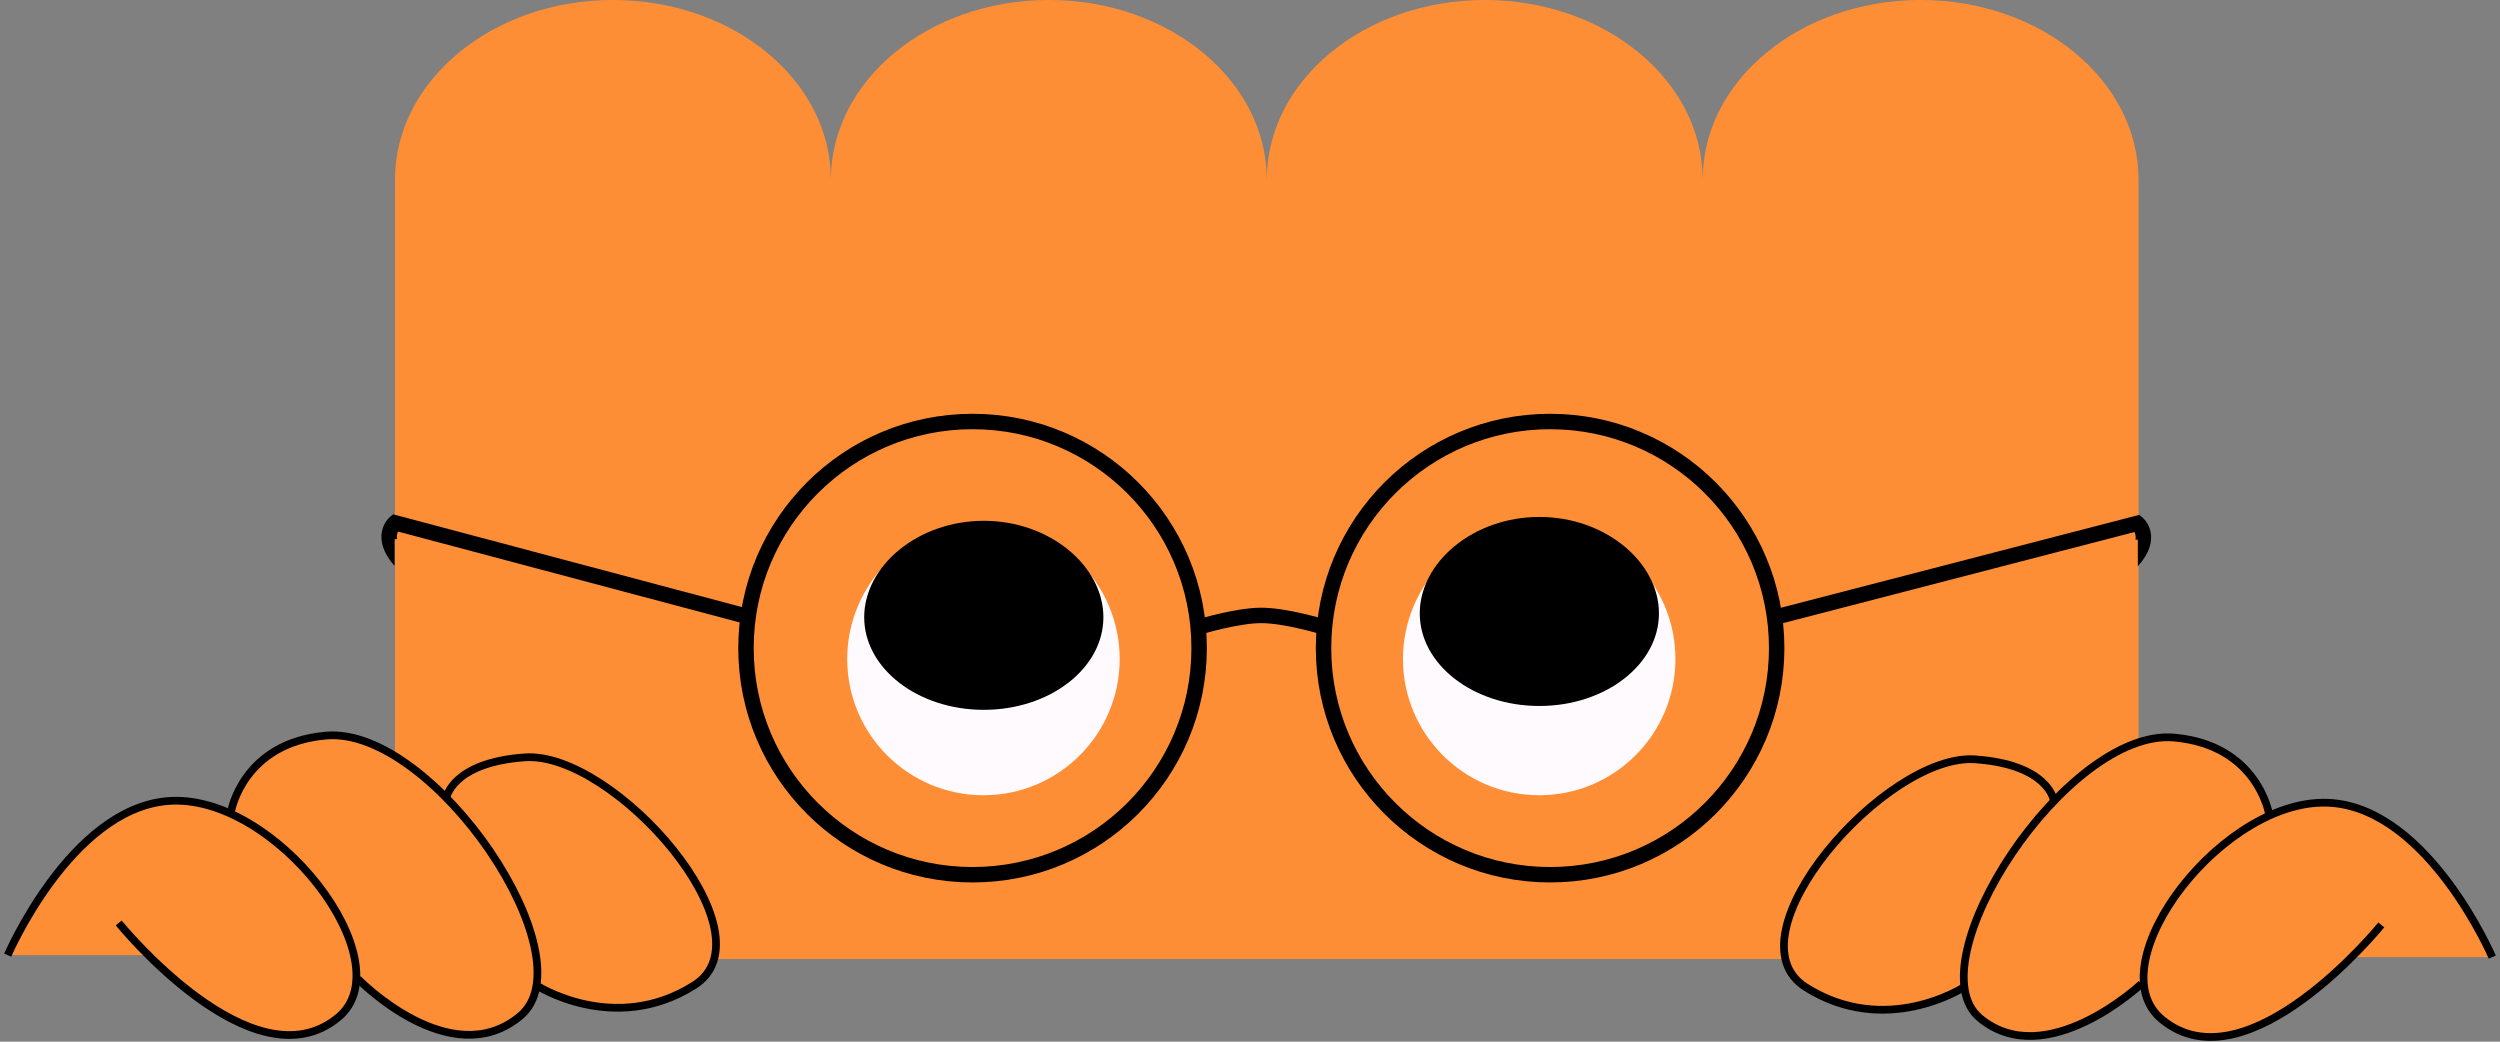 <svg width="324" height="135" viewBox="0 0 324 135" fill="none" xmlns="http://www.w3.org/2000/svg">
<rect x="0" y="0" width="324" height="135" fill="#808080" stroke="none"/>
<path fill-rule="evenodd" clip-rule="evenodd" d="M192.419 0C208.003 0 220.64 10.41 220.665 23.26C220.69 10.41 233.326 0 248.91 0C264.51 0 277.156 10.431 277.156 23.298C277.156 23.351 277.155 23.403 277.155 23.455C277.154 23.507 277.154 23.558 277.153 23.609H277.155V124.292H51.192V23.609H51.195C51.193 23.506 51.192 23.402 51.192 23.298C51.192 10.431 63.838 8.04939e-05 79.438 8.04939e-05C95.021 8.04939e-05 107.656 10.409 107.683 23.258C107.709 10.409 120.345 0 135.928 0C151.528 0 164.174 10.431 164.174 23.298C164.174 23.402 164.173 23.506 164.171 23.609H164.176C164.175 23.506 164.174 23.402 164.174 23.298C164.174 10.431 176.82 0 192.419 0ZM220.665 23.337C220.665 23.428 220.666 23.518 220.667 23.609H220.662C220.664 23.518 220.665 23.428 220.665 23.337ZM107.68 23.609C107.682 23.519 107.683 23.429 107.683 23.339C107.683 23.429 107.684 23.519 107.685 23.609H107.68Z" fill="#FE8E35"/>
<circle cx="127.455" cy="85.408" r="17.655" fill="#FFFAFE"/>
<path d="M127.5 67.495C136.06 67.495 143 73.367 143 79.995C143 86.622 136.06 91.995 127.5 91.995C118.94 91.995 112 86.622 112 79.995C112 73.367 118.94 67.495 127.5 67.495Z" fill="black"/>
<path d="M155.407 83.996C155.407 100.216 142.26 113.365 126.043 113.365C109.826 113.365 96.679 100.216 96.679 83.996C96.679 67.775 109.826 54.627 126.043 54.627C142.26 54.627 155.407 67.775 155.407 83.996Z" stroke="black" stroke-width="2"/>
<path d="M155.701 81.171C155.701 81.171 160.385 79.758 163.468 79.758C166.551 79.758 171.236 81.171 171.236 81.171" stroke="black" stroke-width="2"/>
<circle cx="17.655" cy="17.655" r="17.655" transform="matrix(-1 0 0 1 217.136 67.753)" fill="#FFFAFE"/>
<path d="M171.53 83.996C171.53 100.216 184.676 113.365 200.893 113.365C217.11 113.365 230.257 100.216 230.257 83.996C230.257 67.775 217.11 54.627 200.893 54.627C184.676 54.627 171.53 67.775 171.53 83.996Z" stroke="black" stroke-width="2"/>
<path d="M21.679 103.821C9.092 104.932 1 123.786 1 123.786H19.713C19.713 123.786 33.453 140.497 43.856 131.831C52.441 124.68 35.626 102.59 21.679 103.821Z" fill="#FE8E35"/>
<path d="M42.238 95.332C31.45 96.284 29.952 105.164 29.952 105.164L47.333 128.109C47.333 128.109 58.827 138.832 67.411 131.682C75.995 124.531 56.184 94.101 42.238 95.332Z" fill="#FE8E35"/>
<path d="M68.01 98.153C57.325 99.105 57.844 103.771 57.844 103.771L69.494 127.688C69.494 127.688 79.586 134.262 89.975 127.686C100.363 121.109 79.586 97.122 68.01 98.153Z" fill="#FE8E35"/>
<path d="M1 123.786C1 123.786 9.092 104.932 21.679 103.821C35.626 102.59 52.441 124.68 43.856 131.831C32.767 141.069 15.385 119.614 15.385 119.614" stroke="black"/>
<path d="M29.952 105.165C29.952 105.165 31.45 96.284 42.238 95.332C56.184 94.102 76.444 124.158 67.411 131.682C58.378 139.206 46.388 126.872 46.388 126.872" stroke="black"/>
<path d="M57.844 103.419C57.844 103.419 58.55 98.828 68.01 98.154C79.603 97.328 100.363 121.109 89.975 127.686C79.586 134.263 69.494 127.688 69.494 127.688" stroke="black"/>
<path d="M302.321 104.076C314.908 105.187 323 124.041 323 124.041H304.287C304.287 124.041 290.547 140.753 280.144 132.087C271.559 124.935 288.374 102.846 302.321 104.076Z" fill="#FE8E35"/>
<path d="M281.762 95.588C292.55 96.54 294.048 105.421 294.048 105.421L276.667 128.366C276.667 128.366 265.173 139.089 256.589 131.938C248.005 124.788 267.816 94.358 281.762 95.588Z" fill="#FE8E35"/>
<path d="M255.99 98.41C266.675 99.362 266.156 104.028 266.156 104.028L254.506 127.944C254.506 127.944 244.414 134.519 234.025 127.942C223.637 121.365 244.414 97.379 255.99 98.41Z" fill="#FE8E35"/>
<path d="M323 124.041C323 124.041 314.908 105.187 302.321 104.076C288.374 102.846 271.559 124.935 280.144 132.087C291.233 141.324 308.615 119.869 308.615 119.869" stroke="black"/>
<path d="M294.048 105.421C294.048 105.421 292.55 96.54 281.762 95.588C267.816 94.358 248.005 124.788 256.589 131.938C265.173 139.089 277.524 127.509 277.524 127.509" stroke="black"/>
<path d="M266.156 103.674C266.156 103.674 265.45 99.084 255.99 98.41C244.398 97.584 223.637 121.365 234.026 127.942C244.414 134.519 254.506 127.944 254.506 127.944" stroke="black"/>
<path fill-rule="evenodd" clip-rule="evenodd" d="M51.449 66.786L50.949 66.653L50.552 66.984L51.192 67.752C50.552 66.984 50.551 66.984 50.551 66.985L50.549 66.986L50.547 66.988L50.541 66.993L50.527 67.005C50.517 67.014 50.504 67.025 50.49 67.039C50.462 67.065 50.426 67.099 50.386 67.141C50.305 67.225 50.202 67.343 50.093 67.495C49.876 67.797 49.63 68.243 49.507 68.826C49.251 70.046 49.582 71.588 51.135 73.343V69.871H51.452C51.413 69.604 51.432 69.394 51.465 69.238C51.492 69.106 51.535 68.99 51.582 68.891L96.071 80.725L96.585 78.792L51.449 66.786Z" fill="black"/>
<path fill-rule="evenodd" clip-rule="evenodd" d="M276.754 66.854L277.243 66.728L277.635 67.046L277.005 67.822C277.635 67.046 277.636 67.046 277.636 67.047L277.637 67.048L277.64 67.05L277.646 67.055L277.66 67.067C277.671 67.076 277.683 67.087 277.698 67.1C277.726 67.126 277.763 67.16 277.804 67.202C277.887 67.286 277.993 67.403 278.104 67.555C278.326 67.856 278.58 68.304 278.707 68.891C278.971 70.115 278.631 71.651 277.062 73.392V69.941H276.764C276.805 69.675 276.785 69.466 276.752 69.314C276.722 69.176 276.676 69.055 276.625 68.954L230.932 80.797L230.43 78.861L276.754 66.854Z" fill="black"/>
<path d="M199.5 66.995C208.06 66.995 215 72.867 215 79.495C215 86.122 208.06 91.495 199.5 91.495C190.94 91.495 184 86.122 184 79.495C184 72.867 190.94 66.995 199.5 66.995Z" fill="black"/>
</svg>
